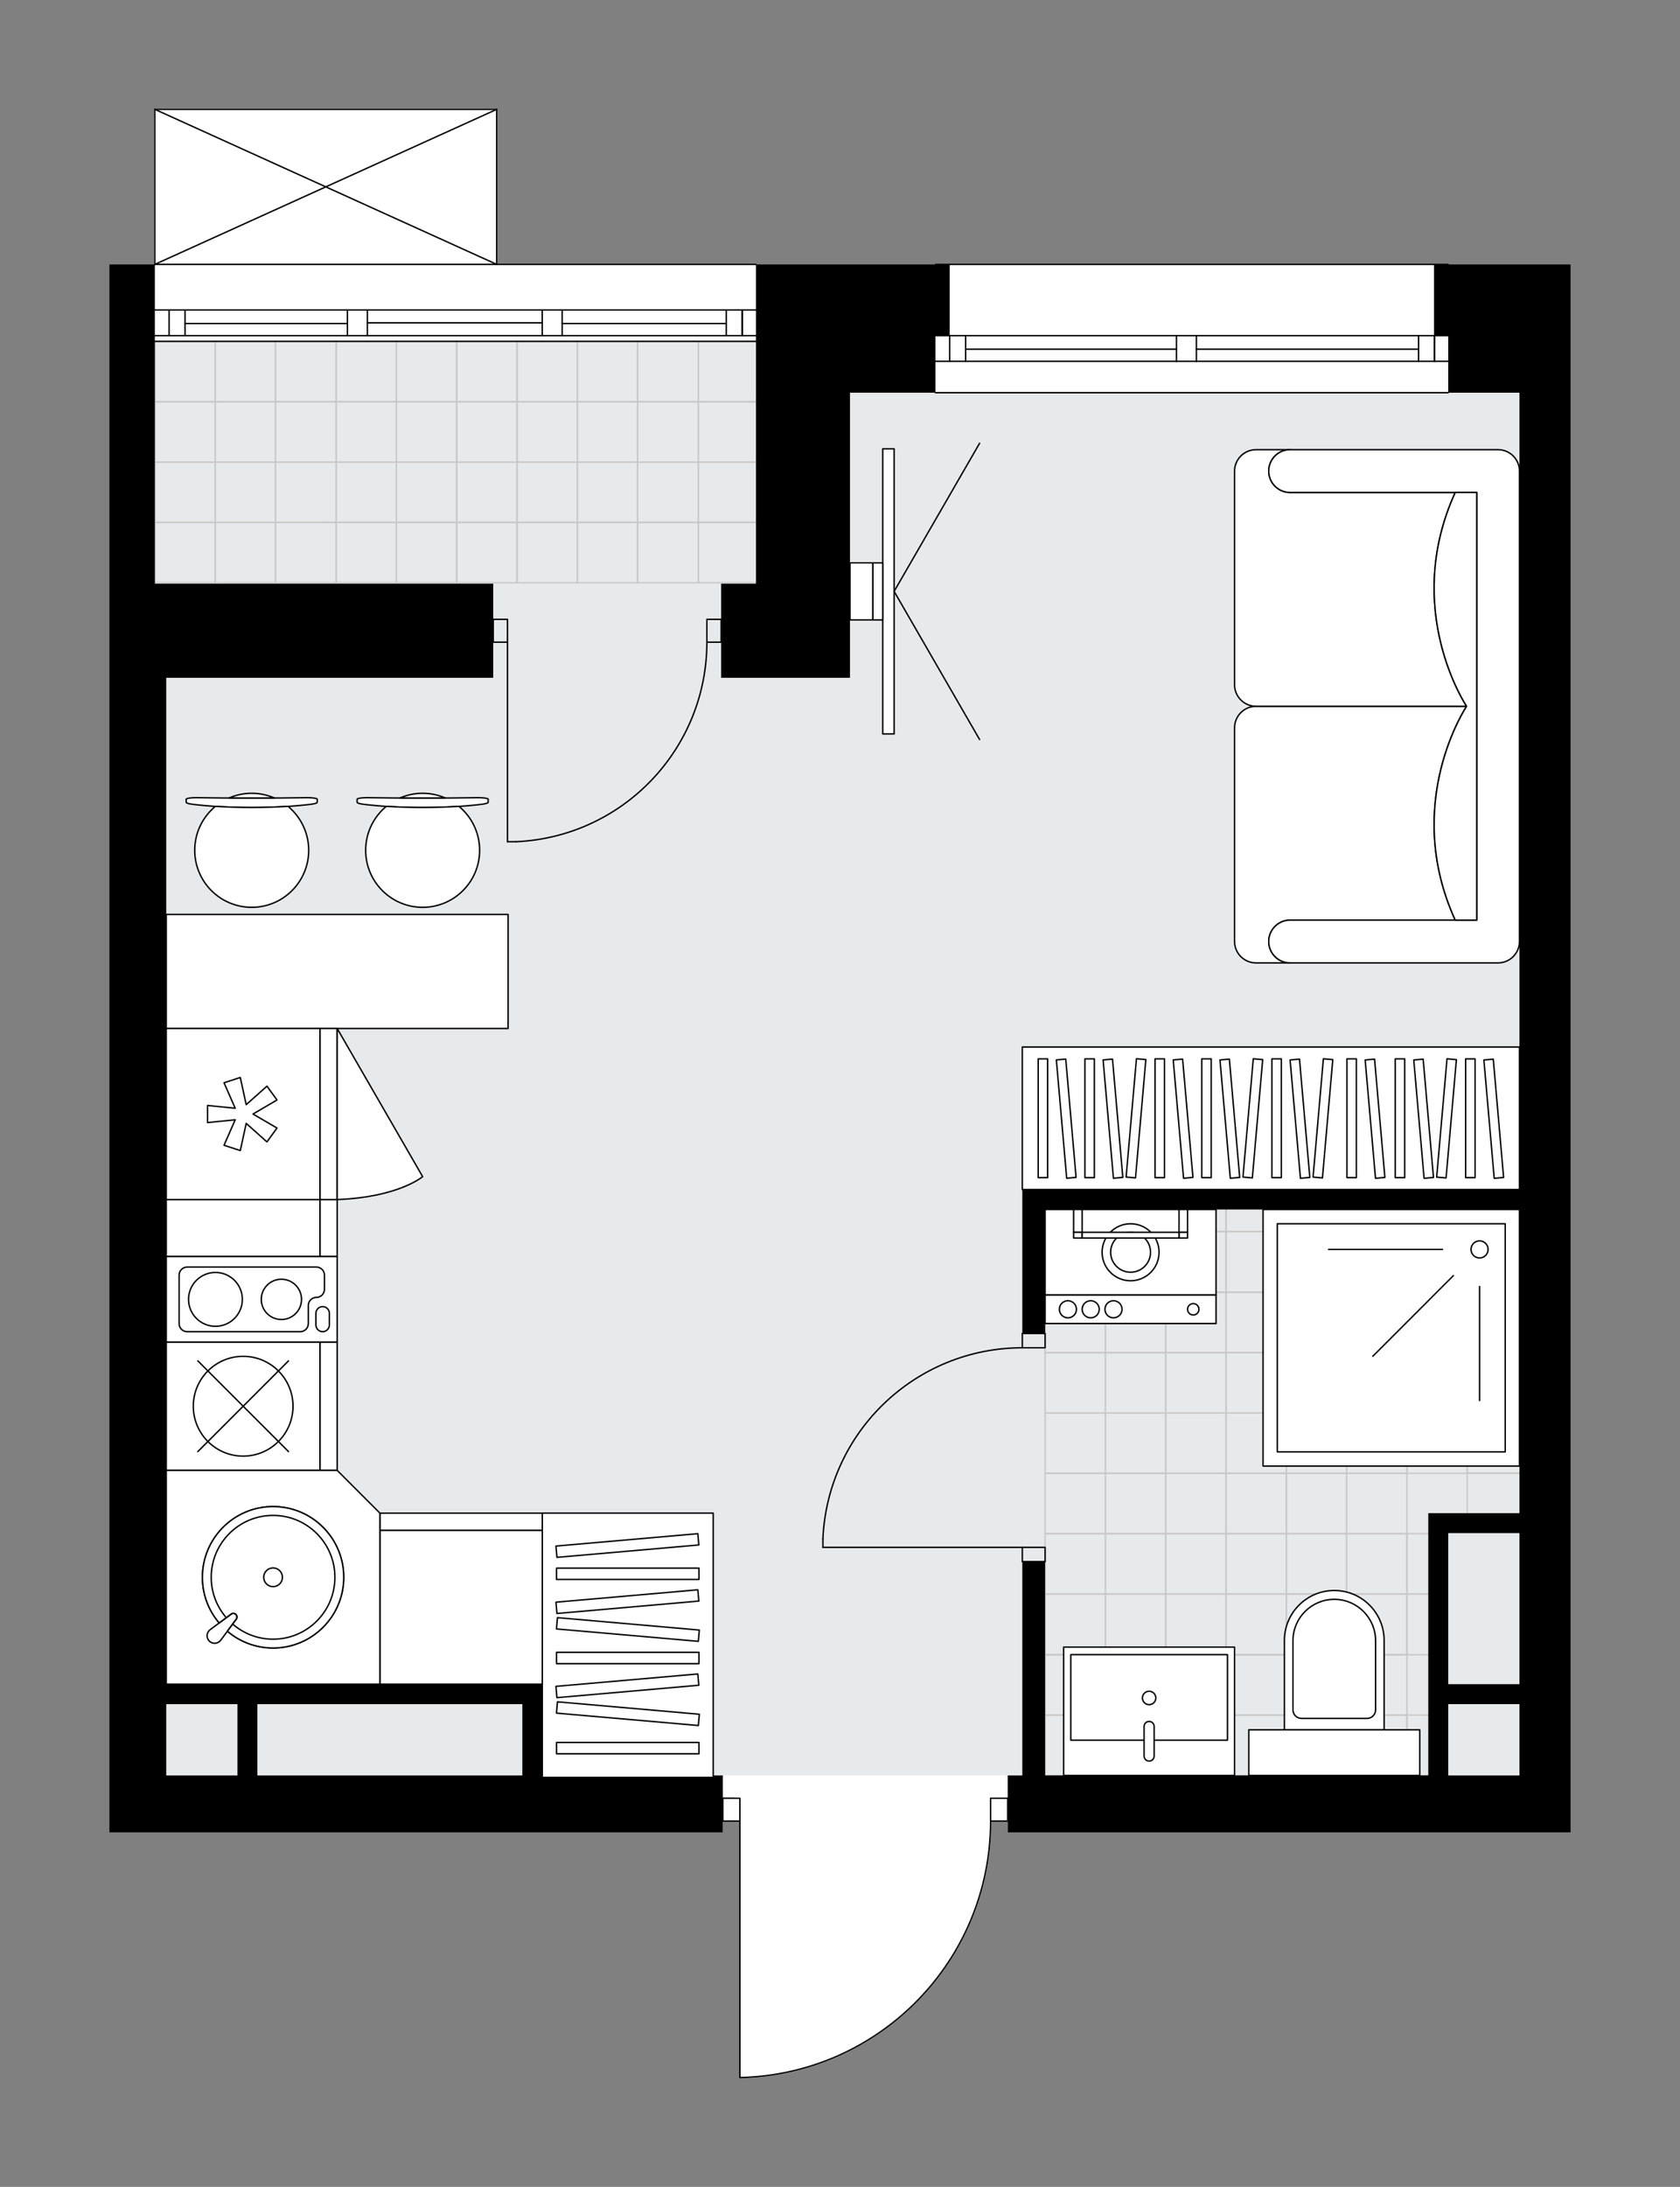 <svg xmlns="http://www.w3.org/2000/svg" height="2000px" id="Layer_1" style="enable-background:new 0 0 1537.57 2000;" version="1.1" viewBox="0 0 1537.57 2000" width="1537.57px" x="0px" y="0px" xml:space="preserve">
<rect x="0" y="0" width="1537.57" height="2000" fill="#808080" stroke="none"/>
<style type="text/css">
	.st0{fill:#FFFFFF;}
	.st1{fill:#E7EAEC;}
	.st2{fill:none;stroke:#C8C8C8;stroke-width:1.3;stroke-linecap:round;stroke-linejoin:round;stroke-miterlimit:10;}
	.st3{fill:none;stroke:#000000;stroke-width:1.3;stroke-linecap:round;stroke-linejoin:round;stroke-miterlimit:10;}
	.st4{fill:#FFFFFF;stroke:#000000;stroke-width:1.3;stroke-linecap:round;stroke-linejoin:round;stroke-miterlimit:10;}
	.st5{fill:none;stroke:#000000;stroke-width:1.3;stroke-linecap:round;stroke-linejoin:round;}
	.st6{fill:none;stroke:#000000;stroke-width:1.3;stroke-linecap:round;stroke-linejoin:round;stroke-dasharray:9.921,9.921;}
	.st7{fill:none;stroke:#000000;stroke-width:1.3;stroke-linecap:round;stroke-linejoin:round;stroke-dasharray:9.985,9.985;}
	.st8{fill:none;stroke:#000000;stroke-width:1.3;stroke-linecap:round;stroke-linejoin:round;stroke-dasharray:10.178,10.178;}
	.st9{font-family: 'Arial-BoldMT','Arial'; font-weight:bold;}
	.st10{font-size:136.658px;}
	.st11{font-size:115.634px;}
	.st12{font-family: 'ArialMT','Arial';}
	.st13{font-size:40px;}
</style>
<path class="st0" d="M1437.57,241.79v117.33v620.55v696.16  h-46.93H922.26v-9.78c0,0,0,0,0,0h-15c-0.17,61.63-23.97,119.8-67.07,163.88c-43.26,44.23-101.15,69.35-163,70.72c0,0-0.01,0-0.01,0  c0,0,0,0,0,0s0,0,0,0c0,0,0,0,0,0c-0.09,0-0.17-0.02-0.25-0.05c-0.03-0.01-0.05-0.03-0.07-0.05c-0.05-0.03-0.09-0.05-0.13-0.09  c-0.02-0.02-0.04-0.05-0.06-0.08c-0.03-0.04-0.06-0.08-0.08-0.12c-0.01-0.03-0.01-0.07-0.02-0.1c-0.01-0.05-0.03-0.09-0.03-0.14  c0,0,0-0.01,0-0.01c0,0,0,0,0-0.01v-233.95h-14.99v9.78H152.15H100V619.85v-86.04V241.79h41.07c0,0,0,0,0,0V100c0,0,0-0.01,0-0.01  c0-0.04,0.02-0.08,0.02-0.12c0.01-0.04,0.01-0.09,0.03-0.13c0,0,0,0,0-0.01c0.01-0.03,0.04-0.05,0.05-0.07  c0.03-0.05,0.05-0.09,0.09-0.13c0.03-0.03,0.07-0.05,0.11-0.07c0.03-0.02,0.06-0.05,0.1-0.06c0.05-0.02,0.1-0.02,0.16-0.03  c0.03,0,0.05-0.02,0.08-0.02h312.87c0,0,0,0,0,0h0.02c0.03,0,0.05,0.01,0.08,0.02c0.05,0.01,0.11,0.01,0.16,0.03  c0.04,0.01,0.07,0.04,0.1,0.06c0.04,0.02,0.08,0.04,0.11,0.07c0.04,0.04,0.06,0.08,0.09,0.13c0.02,0.03,0.04,0.04,0.05,0.07  c0,0,0,0,0,0.01c0.02,0.04,0.02,0.09,0.03,0.13c0.01,0.04,0.02,0.08,0.02,0.12c0,0,0,0.01,0,0.01v141.14h236.62  c0.36,0,0.65,0.29,0.65,0.65c0,0,0,0,0,0h162.96c0,0,0,0,0,0c0-0.36,0.29-0.65,0.65-0.65h469.32c0.36,0,0.65,0.29,0.65,0.65  c0,0,0,0,0,0H1437.57z" id="background" />
<g id="floor">
	<polygon class="st1" points="691.87,359.12 691.87,312.19 141.72,312.19 141.72,533.81 152.15,533.81 152.15,1623.68    1390.64,1623.68 1390.64,359.12  " />
	<g>
		
			<rect class="st2" height="55.19" transform="matrix(-2.175405e-05 -1 1 -2.175405e-05 -59.705 2469.503)" width="55.19" x="1177.28" y="1237.01" />
		
			<rect class="st2" height="55.19" transform="matrix(-2.175405e-05 -1 1 -2.175405e-05 -4.518 2414.312)" width="55.19" x="1177.28" y="1181.82" />
		
			<rect class="st2" height="55.19" transform="matrix(-2.175404e-05 -1 1 -2.175404e-05 -4.514 2524.69)" width="55.19" x="1232.47" y="1237.01" />
		
			<rect class="st2" height="55.19" transform="matrix(-2.175405e-05 -1 1 -2.175405e-05 50.673 2469.499)" width="55.19" x="1232.47" y="1181.82" />
		
			<rect class="st2" height="55.19" transform="matrix(-2.175405e-05 -1 1 -2.175405e-05 50.677 2579.878)" width="55.19" x="1287.66" y="1237.01" />
		
			<rect class="st2" height="55.19" transform="matrix(-2.175405e-05 -1 1 -2.175405e-05 105.865 2524.687)" width="55.19" x="1287.65" y="1181.82" />
		
			<rect class="st2" height="55.19" transform="matrix(-2.175405e-05 -1 1 -2.175405e-05 105.868 2635.066)" width="55.19" x="1342.84" y="1237.01" />
		
			<rect class="st2" height="55.19" transform="matrix(-2.175405e-05 -1 1 -2.175405e-05 161.056 2579.874)" width="55.19" x="1342.84" y="1181.82" />
		
			<rect class="st2" height="55.19" transform="matrix(-2.239150e-05 -1 1 -2.239150e-05 93.739 2316.05)" width="30.26" x="1189.74" y="1083.56" />
		
			<rect class="st2" height="55.19" transform="matrix(-2.239150e-05 -1 1 -2.239150e-05 148.93 2371.238)" width="30.26" x="1244.93" y="1083.56" />
		
			<rect class="st2" height="55.19" transform="matrix(-2.239150e-05 -1 1 -2.239150e-05 204.121 2426.425)" width="30.26" x="1300.12" y="1083.56" />
		
			<rect class="st2" height="55.19" transform="matrix(-2.239150e-05 -1 1 -2.239150e-05 259.313 2481.613)" width="30.26" x="1355.31" y="1083.56" />
		
			<rect class="st2" height="55.19" transform="matrix(2.175405e-05 1 -1 2.175405e-05 2358.896 -50.842)" width="55.53" x="1177.1" y="1126.46" />
		
			<rect class="st2" height="55.19" transform="matrix(2.175405e-05 1 -1 2.175405e-05 2414.082 -106.032)" width="55.53" x="1232.29" y="1126.46" />
		
			<rect class="st2" height="55.19" transform="matrix(2.175405e-05 1 -1 2.175405e-05 2469.269 -161.222)" width="55.53" x="1287.48" y="1126.46" />
		
			<rect class="st2" height="55.19" transform="matrix(2.175404e-05 1 -1 2.175404e-05 2524.455 -216.412)" width="55.53" x="1342.67" y="1126.45" />
		
			<rect class="st2" height="55.19" transform="matrix(-2.175404e-05 -1 1 -2.175404e-05 -280.469 2248.751)" width="55.19" x="956.52" y="1237.01" />
		
			<rect class="st2" height="55.19" transform="matrix(-2.175405e-05 -1 1 -2.175405e-05 -225.281 2193.56)" width="55.19" x="956.52" y="1181.82" />
		
			<rect class="st2" height="55.19" transform="matrix(-2.175404e-05 -1 1 -2.175404e-05 -225.278 2303.939)" width="55.19" x="1011.71" y="1237.01" />
		
			<rect class="st2" height="55.19" transform="matrix(-2.175405e-05 -1 1 -2.175405e-05 -170.09 2248.747)" width="55.19" x="1011.71" y="1181.82" />
		
			<rect class="st2" height="55.19" transform="matrix(-2.175404e-05 -1 1 -2.175404e-05 -170.087 2359.126)" width="55.19" x="1066.9" y="1237.01" />
		
			<rect class="st2" height="55.19" transform="matrix(-2.175405e-05 -1 1 -2.175405e-05 -114.899 2303.935)" width="55.19" x="1066.9" y="1181.82" />
		
			<rect class="st2" height="55.19" transform="matrix(-2.239149e-05 -1 1 -2.239149e-05 -127.025 2095.299)" width="30.26" x="968.98" y="1083.57" />
		
			<rect class="st2" height="55.19" transform="matrix(-2.239149e-05 -1 1 -2.239149e-05 -71.834 2150.486)" width="30.26" x="1024.17" y="1083.56" />
		
			<rect class="st2" height="55.19" transform="matrix(-2.239149e-05 -1 1 -2.239149e-05 -16.643 2205.674)" width="30.26" x="1079.36" y="1083.56" />
		
			<rect class="st2" height="55.19" transform="matrix(2.175405e-05 1 -1 2.175405e-05 2138.149 169.917)" width="55.53" x="956.35" y="1126.46" />
		
			<rect class="st2" height="55.19" transform="matrix(2.175405e-05 1 -1 2.175405e-05 2193.335 114.727)" width="55.53" x="1011.54" y="1126.46" />
		
			<rect class="st2" height="55.19" transform="matrix(2.175405e-05 1 -1 2.175405e-05 2248.522 59.537)" width="55.53" x="1066.72" y="1126.46" />
		
			<rect class="st2" height="55.19" transform="matrix(-2.175404e-05 -1 1 -2.175404e-05 -114.895 2414.314)" width="55.19" x="1122.09" y="1237.01" />
		
			<rect class="st2" height="55.19" transform="matrix(-2.175405e-05 -1 1 -2.175405e-05 -59.708 2359.123)" width="55.19" x="1122.09" y="1181.82" />
		
			<rect class="st2" height="55.19" transform="matrix(-2.239149e-05 -1 1 -2.239149e-05 38.548 2260.862)" width="30.26" x="1134.55" y="1083.56" />
		
			<rect class="st2" height="55.19" transform="matrix(2.175405e-05 1 -1 2.175405e-05 2303.709 4.347)" width="55.53" x="1121.91" y="1126.46" />
		
			<rect class="st2" height="55.19" transform="matrix(-2.175405e-05 -1 1 -2.175405e-05 -391.177 2800.994)" width="55.19" x="1177.28" y="1568.49" />
		
			<rect class="st2" height="55.19" transform="matrix(-2.175405e-05 -1 1 -2.175405e-05 -335.989 2745.803)" width="55.19" x="1177.28" y="1513.3" />
		
			<rect class="st2" height="55.19" transform="matrix(-2.175405e-05 -1 1 -2.175405e-05 -335.986 2856.182)" width="55.19" x="1232.47" y="1568.49" />
		
			<rect class="st2" height="55.19" transform="matrix(-2.175405e-05 -1 1 -2.175405e-05 -280.798 2800.991)" width="55.19" x="1232.47" y="1513.3" />
		
			<rect class="st2" height="28.66" transform="matrix(-2.175404e-05 -1 1 -2.175404e-05 -294.057 2898.108)" width="55.19" x="1274.4" y="1581.75" />
		
			<rect class="st2" height="55.19" transform="matrix(-2.175405e-05 -1 1 -2.175405e-05 -225.268 2635.075)" width="55.19" x="1177.28" y="1402.57" />
		
			<rect class="st2" height="55.19" transform="matrix(-2.175404e-05 -1 1 -2.175404e-05 -170.08 2579.884)" width="55.19" x="1177.28" y="1347.39" />
		
			<rect class="st2" height="55.19" transform="matrix(-2.175405e-05 -1 1 -2.175405e-05 -114.893 2524.693)" width="55.19" x="1177.28" y="1292.2" />
		
			<rect class="st2" height="55.19" transform="matrix(-2.175405e-05 -1 1 -2.175405e-05 -170.077 2690.262)" width="55.19" x="1232.47" y="1402.57" />
		
			<rect class="st2" height="55.19" transform="matrix(-2.175405e-05 -1 1 -2.175405e-05 -114.889 2635.071)" width="55.19" x="1232.47" y="1347.38" />
		
			<rect class="st2" height="55.19" transform="matrix(-2.175405e-05 -1 1 -2.175405e-05 -59.702 2579.88)" width="55.19" x="1232.47" y="1292.2" />
		
			<rect class="st2" height="27.59" transform="matrix(-2.136722e-05 -1 1 -2.136722e-05 -128.684 2731.653)" width="55.19" x="1273.86" y="1416.37" />
		
			<rect class="st2" height="55.19" transform="matrix(-2.175405e-05 -1 1 -2.175405e-05 -4.511 2635.068)" width="55.19" x="1287.66" y="1292.19" />
		
			<rect class="st2" height="55.19" transform="matrix(-2.747215e-05 -1 1 -2.747215e-05 1.325 2739.53)" width="43.7" x="1348.54" y="1341.51" />
		
			<rect class="st2" height="55.19" transform="matrix(-2.175405e-05 -1 1 -2.175405e-05 50.681 2690.255)" width="55.19" x="1342.84" y="1292.19" />
		
			<rect class="st2" height="55.19" transform="matrix(2.175405e-05 1 -1 2.175405e-05 2690.381 280.623)" width="55.53" x="1177.11" y="1457.94" />
		
			<rect class="st2" height="55.19" transform="matrix(2.175405e-05 1 -1 2.175405e-05 2745.567 225.433)" width="55.53" x="1232.3" y="1457.94" />
		
			<rect class="st2" height="27.59" transform="matrix(2.136722e-05 1 -1 2.136722e-05 2786.957 184.04)" width="55.53" x="1273.69" y="1471.73" />
		
			<rect class="st2" height="55.19" transform="matrix(-2.175405e-05 -1 1 -2.175405e-05 -611.94 2580.242)" width="55.19" x="956.53" y="1568.49" />
		
			<rect class="st2" height="55.19" transform="matrix(-2.175405e-05 -1 1 -2.175405e-05 -556.753 2525.051)" width="55.19" x="956.53" y="1513.3" />
		
			<rect class="st2" height="55.19" transform="matrix(-2.175404e-05 -1 1 -2.175404e-05 -556.749 2635.43)" width="55.19" x="1011.72" y="1568.49" />
		
			<rect class="st2" height="55.19" transform="matrix(-2.175405e-05 -1 1 -2.175405e-05 -501.562 2580.239)" width="55.19" x="1011.72" y="1513.3" />
		
			<rect class="st2" height="55.19" transform="matrix(-2.175405e-05 -1 1 -2.175405e-05 -501.558 2690.618)" width="55.19" x="1066.91" y="1568.49" />
		
			<rect class="st2" height="55.19" transform="matrix(-2.175405e-05 -1 1 -2.175405e-05 -446.37 2635.427)" width="55.19" x="1066.91" y="1513.3" />
		
			<rect class="st2" height="55.19" transform="matrix(-2.175404e-05 -1 1 -2.175404e-05 -446.031 2414.323)" width="55.19" x="956.53" y="1402.58" />
		
			<rect class="st2" height="55.19" transform="matrix(-2.175405e-05 -1 1 -2.175405e-05 -390.844 2359.132)" width="55.19" x="956.52" y="1347.39" />
		
			<rect class="st2" height="55.19" transform="matrix(-2.175404e-05 -1 1 -2.175404e-05 -335.656 2303.94)" width="55.19" x="956.52" y="1292.2" />
		
			<rect class="st2" height="55.19" transform="matrix(-2.175405e-05 -1 1 -2.175405e-05 -390.84 2469.51)" width="55.19" x="1011.71" y="1402.58" />
		
			<rect class="st2" height="55.19" transform="matrix(-2.175405e-05 -1 1 -2.175405e-05 -335.653 2414.319)" width="55.19" x="1011.71" y="1347.39" />
		
			<rect class="st2" height="55.19" transform="matrix(-2.175405e-05 -1 1 -2.175405e-05 -280.465 2359.128)" width="55.19" x="1011.71" y="1292.2" />
		
			<rect class="st2" height="55.19" transform="matrix(-2.175405e-05 -1 1 -2.175405e-05 -335.649 2524.698)" width="55.19" x="1066.9" y="1402.58" />
		
			<rect class="st2" height="55.19" transform="matrix(-2.175405e-05 -1 1 -2.175405e-05 -280.462 2469.507)" width="55.19" x="1066.9" y="1347.39" />
		
			<rect class="st2" height="55.19" transform="matrix(-2.175405e-05 -1 1 -2.175405e-05 -225.274 2414.316)" width="55.19" x="1066.9" y="1292.2" />
		
			<rect class="st2" height="55.19" transform="matrix(2.175405e-05 1 -1 2.175405e-05 2469.633 501.381)" width="55.53" x="956.35" y="1457.94" />
		
			<rect class="st2" height="55.19" transform="matrix(2.175405e-05 1 -1 2.175405e-05 2524.82 446.191)" width="55.53" x="1011.54" y="1457.94" />
		
			<rect class="st2" height="55.19" transform="matrix(2.175405e-05 1 -1 2.175405e-05 2580.006 391.001)" width="55.53" x="1066.73" y="1457.94" />
		
			<rect class="st2" height="55.19" transform="matrix(-2.175404e-05 -1 1 -2.175404e-05 -446.367 2745.806)" width="55.19" x="1122.1" y="1568.49" />
		
			<rect class="st2" height="55.19" transform="matrix(-2.175405e-05 -1 1 -2.175405e-05 -391.179 2690.615)" width="55.19" x="1122.09" y="1513.3" />
		
			<rect class="st2" height="55.19" transform="matrix(-2.175405e-05 -1 1 -2.175405e-05 -280.458 2579.886)" width="55.19" x="1122.09" y="1402.57" />
		
			<rect class="st2" height="55.19" transform="matrix(-2.175405e-05 -1 1 -2.175405e-05 -225.27 2524.695)" width="55.19" x="1122.09" y="1347.39" />
		
			<rect class="st2" height="55.19" transform="matrix(-2.175405e-05 -1 1 -2.175405e-05 -170.083 2469.504)" width="55.19" x="1122.09" y="1292.2" />
		
			<rect class="st2" height="55.19" transform="matrix(2.175405e-05 1 -1 2.175405e-05 2635.193 335.811)" width="55.53" x="1121.92" y="1457.94" />
	</g>
	<g>
		<rect class="st2" height="55.19" width="55.19" x="473.2" y="312.19" />
		<rect class="st2" height="55.19" width="55.19" x="528.39" y="312.19" />
		<rect class="st2" height="55.19" width="55.19" x="473.2" y="367.38" />
		<rect class="st2" height="55.19" width="55.19" x="528.39" y="367.38" />
		<rect class="st2" height="55.19" width="55.19" x="473.2" y="422.57" />
		<rect class="st2" height="55.19" width="55.19" x="528.39" y="422.57" />
		<rect class="st2" height="55.19" width="55.19" x="639.11" y="312.19" />
		<rect class="st2" height="55.19" width="55.19" x="639.11" y="367.38" />
		<rect class="st2" height="55.19" width="55.19" x="639.11" y="422.57" />
		
			<rect class="st2" height="55.19" transform="matrix(-1 2.252771e-05 -2.252771e-05 -1 1222.69 679.558)" width="55.53" x="583.57" y="312.19" />
		
			<rect class="st2" height="55.19" transform="matrix(-1 2.252771e-05 -2.252771e-05 -1 1222.694 789.936)" width="55.53" x="583.58" y="367.38" />
		
			<rect class="st2" height="55.19" transform="matrix(-1 2.252771e-05 -2.252771e-05 -1 1222.697 900.313)" width="55.53" x="583.58" y="422.57" />
		<rect class="st2" height="55.19" width="55.19" x="473.2" y="477.76" />
		<rect class="st2" height="55.19" width="55.19" x="528.39" y="477.76" />
		<rect class="st2" height="55.19" width="55.19" x="639.11" y="477.76" />
		
			<rect class="st2" height="55.19" transform="matrix(-1 2.252771e-05 -2.252771e-05 -1 1222.701 1010.691)" width="55.53" x="583.58" y="477.76" />
		<rect class="st2" height="55.19" width="55.19" x="141.72" y="312.2" />
		<rect class="st2" height="55.19" width="55.19" x="196.91" y="312.2" />
		<rect class="st2" height="55.19" width="55.19" x="141.72" y="367.39" />
		<rect class="st2" height="55.19" width="55.19" x="196.91" y="367.39" />
		<rect class="st2" height="55.19" width="55.19" x="141.72" y="422.58" />
		<rect class="st2" height="55.19" width="55.19" x="196.91" y="422.58" />
		<rect class="st2" height="55.19" width="55.19" x="307.63" y="312.2" />
		<rect class="st2" height="55.19" width="55.19" x="362.82" y="312.2" />
		<rect class="st2" height="55.19" width="55.19" x="418.01" y="312.19" />
		<rect class="st2" height="55.19" width="55.19" x="307.63" y="367.39" />
		<rect class="st2" height="55.19" width="55.19" x="362.82" y="367.38" />
		<rect class="st2" height="55.19" width="55.19" x="418.01" y="367.38" />
		<rect class="st2" height="55.19" width="55.19" x="307.63" y="422.57" />
		<rect class="st2" height="55.19" width="55.19" x="362.82" y="422.57" />
		<rect class="st2" height="55.19" width="55.19" x="418.01" y="422.57" />
		
			<rect class="st2" height="55.19" transform="matrix(-1 2.252771e-05 -2.252771e-05 -1 559.734 679.579)" width="55.53" x="252.1" y="312.2" />
		
			<rect class="st2" height="55.19" transform="matrix(-1 2.252771e-05 -2.252771e-05 -1 559.738 789.957)" width="55.53" x="252.1" y="367.39" />
		
			<rect class="st2" height="55.19" transform="matrix(-1 2.252771e-05 -2.252771e-05 -1 559.742 900.334)" width="55.53" x="252.1" y="422.58" />
		<rect class="st2" height="55.19" width="55.19" x="141.72" y="477.77" />
		<rect class="st2" height="55.19" width="55.19" x="196.91" y="477.77" />
		<rect class="st2" height="55.19" width="55.19" x="307.63" y="477.76" />
		<rect class="st2" height="55.19" width="55.19" x="362.82" y="477.76" />
		<rect class="st2" height="55.19" width="55.19" x="418.01" y="477.76" />
		
			<rect class="st2" height="55.19" transform="matrix(-1 2.252771e-05 -2.252771e-05 -1 559.745 1010.712)" width="55.53" x="252.1" y="477.76" />
	</g>
	<g id="LWPOLYLINE_00000047028712146690161340000015713765547099291830_">
		<rect class="st3" height="13.04" width="20.86" x="935.65" y="1415.09" />
	</g>
	<g id="LWPOLYLINE_00000000202763280416158330000012310984067997788808_">
		<rect class="st3" height="13.04" width="20.86" x="935.65" y="1219.54" />
	</g>
	<g id="LINE_00000109023222271499226500000014898211500065649803_">
		<line class="st3" x1="935.65" x2="956.51" y1="1428.13" y2="1428.13" />
	</g>
	<g id="LINE_00000072975118326524540530000009226461385578885782_">
		<line class="st3" x1="935.65" x2="956.51" y1="1219.54" y2="1219.54" />
	</g>
	<g id="LINE_00000033362000012020104600000015149385462303255487_">
		<line class="st3" x1="935.65" x2="753.14" y1="1415.09" y2="1415.09" />
	</g>
	<g id="ARC_00000035506730896142254000000000104307525631477632_">
		<path class="st3" d="M753.14,1407.27c4.34-97.66,84.75-174.63,182.51-174.69" />
	</g>
	<g id="LINE_00000018917687860761743160000008804888721621523101_">
		<line class="st3" x1="753.14" x2="753.14" y1="1415.09" y2="1407.27" />
	</g>
	<g id="ARC_00000088120304550972949780000008317782523171711401_">
		<path class="st3" d="M677.17,1900c127.54-2.83,229.45-107.04,229.45-234.6" />
	</g>
	<g id="LINE_00000055695997816574913150000010582702589211160492_">
		<line class="st3" x1="671.96" x2="661.53" y1="1644.54" y2="1644.54" />
	</g>
	<g id="LINE_00000117678982189692728090000010618643161335282066_">
		<line class="st3" x1="677.17" x2="677.17" y1="1665.4" y2="1900" />
	</g>
	<g id="LWPOLYLINE_00000088844982037825726510000006753570010819422134_">
		<rect class="st3" height="20.86" width="15.64" x="906.62" y="1644.54" />
	</g>
	<g id="LWPOLYLINE_00000061461910100840218040000013221314964997282181_">
		<rect class="st3" height="20.86" width="15.64" x="661.53" y="1644.54" />
	</g>
	<g id="LWPOLYLINE_00000075131614983745439660000017778906594560927634_">
		<rect class="st3" height="20.86" width="13.04" x="451.41" y="566.4" />
	</g>
	<g id="LWPOLYLINE_00000039828421519555704410000007349945056455847077_">
		<rect class="st3" height="20.86" width="13.04" x="646.96" y="566.4" />
	</g>
	<g id="LINE_00000034779849404153567410000004267139474978982809_">
		<line class="st3" x1="451.41" x2="451.41" y1="587.26" y2="566.4" />
	</g>
	<g id="LINE_00000061463981487145089230000011638529606731761069_">
		<line class="st3" x1="660" x2="660" y1="587.26" y2="566.4" />
	</g>
	<g id="LINE_00000137114496268121659020000001293350615188849568_">
		<line class="st3" x1="464.45" x2="464.45" y1="587.26" y2="769.77" />
	</g>
	<g id="ARC_00000132072166487963597750000008921955990562374061_">
		<path class="st3" d="M646.96,587.26c-0.06,97.76-77.03,178.17-174.69,182.51" />
	</g>
	<g id="LINE_00000084525313844803058430000014613951539265210270_">
		<line class="st3" x1="464.45" x2="472.27" y1="769.77" y2="769.77" />
	</g>
	<g id="LINE_00000125560518690544957980000000931922145007470779_">
		<line class="st3" x1="1325.45" x2="856.13" y1="359.12" y2="359.12" />
	</g>
	<g id="LINE_00000090976214926481061830000007702729450268010667_">
		<line class="st3" x1="856.13" x2="1076.72" y1="306.97" y2="306.97" />
	</g>
	<g id="LINE_00000098902758953641226640000009123780010028909715_">
		<line class="st3" x1="1094.97" x2="1325.45" y1="306.97" y2="306.97" />
	</g>
	<g id="LINE_00000050652756569903794730000004849574656434751164_">
		<line class="st3" x1="1312.88" x2="1312.88" y1="330.44" y2="306.97" />
	</g>
	<g id="LINE_00000084491869645803408350000017191420769753321397_">
		<line class="st3" x1="869.17" x2="869.17" y1="330.44" y2="306.97" />
	</g>
	<g id="LINE_00000113345674999593926840000017928773060996004242_">
		<line class="st3" x1="856.13" x2="1076.72" y1="330.44" y2="330.44" />
	</g>
	<g id="LINE_00000169527216378336531060000004306649858620080830_">
		<line class="st3" x1="1094.97" x2="1325.45" y1="330.44" y2="330.44" />
	</g>
	<g id="LINE_00000145042079443081039910000000744272090682520743_">
		<line class="st3" x1="1094.97" x2="1298.28" y1="319.36" y2="319.36" />
	</g>
	<g id="LINE_00000059276464254241936980000002694809539444591773_">
		<line class="st3" x1="883.77" x2="1076.72" y1="319.36" y2="319.36" />
	</g>
	<g id="LINE_00000072252443365399437750000009939779227929787043_">
		<line class="st3" x1="883.77" x2="883.77" y1="306.97" y2="330.44" />
	</g>
	<g id="LINE_00000154405514491041620290000018109162782954834100_">
		<line class="st3" x1="1312.88" x2="1312.88" y1="330.44" y2="306.97" />
	</g>
	<g id="LINE_00000081632259715347867300000011571808177036071582_">
		<line class="st3" x1="1298.28" x2="1298.28" y1="306.97" y2="330.44" />
	</g>
	<g id="LINE_00000011749927747000003120000013340961270612195487_">
		<line class="st3" x1="1076.72" x2="1076.72" y1="330.44" y2="306.97" />
	</g>
	<g id="LINE_00000052089583699193798620000013502201813097963418_">
		<line class="st3" x1="1076.72" x2="1094.97" y1="306.97" y2="306.97" />
	</g>
	<g id="LINE_00000155139176909153690180000015993987785560432061_">
		<line class="st3" x1="1094.97" x2="1094.97" y1="306.97" y2="330.44" />
	</g>
	<g id="LINE_00000004521369772419487920000002054055616877534905_">
		<line class="st3" x1="1094.97" x2="1076.72" y1="330.44" y2="330.44" />
	</g>
	<g id="LINE_00000116925194718980128270000008070629450789067417_">
		<line class="st3" x1="856.13" x2="1325.45" y1="241.79" y2="241.79" />
	</g>
	<g id="LINE_00000034077982496382432880000008873664738343508924_">
		<line class="st3" x1="691.87" x2="141.72" y1="312.19" y2="312.19" />
	</g>
	<g id="LINE_00000106828185607550801080000011155260645579040174_">
		<line class="st3" x1="679.3" x2="679.3" y1="306.97" y2="283.5" />
	</g>
	<g id="LINE_00000090276085411753931720000011314486611238107776_">
		<line class="st3" x1="154.75" x2="154.75" y1="306.97" y2="283.5" />
	</g>
	<g id="LINE_00000106826247294762623760000010800460736875798705_">
		<line class="st3" x1="514.51" x2="664.69" y1="295.89" y2="295.89" />
	</g>
	<g id="LINE_00000148632515632125959380000005937866511816156557_">
		<line class="st3" x1="169.36" x2="317.97" y1="295.89" y2="295.89" />
	</g>
	<g id="LINE_00000111894988630178525860000010693853741706755242_">
		<line class="st3" x1="169.36" x2="169.36" y1="283.5" y2="306.97" />
	</g>
	<g id="LINE_00000182486024717060714460000018134974350768764544_">
		<line class="st3" x1="679.3" x2="679.3" y1="306.97" y2="283.5" />
	</g>
	<g id="LINE_00000175302774642141943850000001984285882435270035_">
		<line class="st3" x1="664.69" x2="664.69" y1="283.5" y2="306.97" />
	</g>
	<g id="LINE_00000114771920261005267670000002047932789210695555_">
		<line class="st3" x1="496.25" x2="496.25" y1="306.97" y2="283.5" />
	</g>
	<g id="LINE_00000075858413488158106850000008096683587021900698_">
		<line class="st3" x1="496.25" x2="514.51" y1="283.5" y2="283.5" />
	</g>
	<g id="LINE_00000134218262178947153120000007712086531560471484_">
		<line class="st3" x1="514.51" x2="514.51" y1="283.5" y2="306.97" />
	</g>
	<g id="LINE_00000102522543853331566910000000185542846831260309_">
		<line class="st3" x1="514.51" x2="496.25" y1="306.97" y2="306.97" />
	</g>
	<g id="LINE_00000043455554129077187470000011180660292164053923_">
		<line class="st3" x1="141.72" x2="691.87" y1="241.79" y2="241.79" />
	</g>
	<g id="LINE_00000068646312900114698830000003667670801910416820_">
		<line class="st3" x1="317.97" x2="317.97" y1="306.97" y2="283.5" />
	</g>
	<g id="LINE_00000165227272528198370030000005465541822187124110_">
		<line class="st3" x1="317.97" x2="336.22" y1="283.5" y2="283.5" />
	</g>
	<g id="LINE_00000140720376752059479530000017136822450082316984_">
		<line class="st3" x1="336.22" x2="336.22" y1="283.5" y2="306.97" />
	</g>
	<g id="LINE_00000075872609000139147900000016727508162141380736_">
		<line class="st3" x1="336.22" x2="317.97" y1="306.97" y2="306.97" />
	</g>
	<g id="LINE_00000173129128540770270810000002439832231636197021_">
		<line class="st3" x1="336.22" x2="496.25" y1="295.24" y2="295.24" />
	</g>
	<g id="LWPOLYLINE_00000078723905832199397950000006160349013389418143_">
		<line class="st3" x1="317.97" x2="141.72" y1="306.97" y2="306.97" />
	</g>
	<g id="LWPOLYLINE_00000013156289019167874150000015019398980082490046_">
		<line class="st3" x1="336.22" x2="496.25" y1="306.97" y2="306.97" />
	</g>
	<g id="LWPOLYLINE_00000070820917766703871850000015431803865619484347_">
		<line class="st3" x1="514.51" x2="691.87" y1="306.97" y2="306.97" />
	</g>
	<g id="LWPOLYLINE_00000150063930283780610680000010170384320522713729_">
		<line class="st3" x1="317.97" x2="141.72" y1="283.5" y2="283.5" />
	</g>
	<g id="LWPOLYLINE_00000065786741904028530110000016209882909295552399_">
		<line class="st3" x1="336.22" x2="496.25" y1="283.5" y2="283.5" />
	</g>
	<g id="LWPOLYLINE_00000082338605793202188070000001744320657598654117_">
		<line class="st3" x1="514.51" x2="691.87" y1="283.5" y2="283.5" />
	</g>
	<g id="LINE_00000151511684901161321220000012043215846837472943_">
		<line class="st3" x1="141.72" x2="454.6" y1="100" y2="100" />
	</g>
	<g id="LINE_00000085224381719044967970000001674258483695160996_">
		<line class="st3" x1="454.6" x2="454.6" y1="100" y2="241.79" />
	</g>
	<g id="LINE_00000036248030700049886380000003232149727788448685_">
		<line class="st3" x1="141.72" x2="141.72" y1="241.79" y2="100" />
	</g>
	<g id="LWPOLYLINE_00000137108926808340239160000017321902032280980098_">
		<line class="st3" x1="454.6" x2="141.72" y1="241.79" y2="100" />
	</g>
	<g id="LWPOLYLINE_00000025413379963536008750000013700104633406793106_">
		<line class="st3" x1="141.72" x2="454.6" y1="241.79" y2="100" />
	</g>
	<path d="M1312.41,241.79v65.18h13.04v52.15h65.18v620.55v108.2H935.65v18.25v113.42h20.86v-113.42h434.12v277.68h-83.43v18.25   v138.19v83.44H956.51v-195.55h-20.86v195.55h-13.39v52.15h468.37h46.93V979.67V359.12V241.79h-112.12H1312.41z M1390.63,1623.68   h-65.18v-65.18h65.18V1623.68z M1390.63,1540.24h-65.18v-138.19h65.18V1540.24z" />
	<polygon points="691.87,241.79 691.87,359.12 691.87,533.81 660,533.81 660,619.85 777.91,619.85 777.91,533.81 777.91,359.12    856.13,359.12 856.13,306.97 869.17,306.97 869.17,241.79 856.13,241.79  " />
	<path d="M496.32,1540.24h-18.25H235.58h-18.25h-65.18V619.85h299.26v-86.04H141.72V241.79H100v292.02v86.04v1055.97h52.15h509.38   v-52.15H496.32V1540.24z M152.15,1623.68v-65.18h65.18v65.18H152.15z M235.58,1623.68v-65.18h242.48v65.18H235.58z" />
</g>
<g id="mebel">
	<g>
		<rect class="st4" height="241.72" width="156.44" x="496.32" y="1383.77" />
		<g>
			<rect class="st4" height="10.36" width="130.37" x="509.35" y="1434.08" />
			<rect class="st4" height="10.36" width="130.37" x="509.35" y="1511.09" />
			
				<rect class="st4" height="10.36" transform="matrix(0.996 0.087 -0.087 0.996 132.101 -44.402)" width="130.37" x="509.35" y="1485.42" />
			
				<rect class="st4" height="10.36" transform="matrix(0.996 -0.087 0.087 0.996 -121.017 55.453)" width="130.37" x="509.35" y="1408.42" />
			
				<rect class="st4" height="10.36" transform="matrix(0.996 -0.087 0.087 0.996 -125.491 55.649)" width="130.37" x="509.35" y="1459.75" />
			
				<rect class="st4" height="10.36" transform="matrix(0.996 0.087 -0.087 0.996 138.812 -44.109)" width="130.37" x="509.35" y="1562.42" />
			
				<rect class="st4" height="10.36" transform="matrix(0.996 -0.087 0.087 0.996 -132.202 55.942)" width="130.37" x="509.35" y="1536.75" />
			<rect class="st4" height="10.36" width="130.37" x="509.35" y="1593.52" />
		</g>
	</g>
	<g>
		
			<rect class="st4" height="454.98" transform="matrix(1.884398e-10 -1 1 1.884398e-10 140.457 2185.831)" width="130.37" x="1097.96" y="795.2" />
		<g>
			
				<rect class="st4" height="8.63" transform="matrix(1.784600e-10 -1 1 1.784600e-10 -68.208 1977.166)" width="108.64" x="900.16" y="1018.37" />
			
				<rect class="st4" height="8.63" transform="matrix(1.801839e-10 -1 1 1.801839e-10 -25.428 2019.945)" width="108.64" x="942.94" y="1018.37" />
			
				<rect class="st4" height="8.63" transform="matrix(1.795142e-10 -1 1 1.795142e-10 38.741 2084.114)" width="108.64" x="1007.11" y="1018.37" />
			
				<rect class="st4" height="8.63" transform="matrix(1.812302e-10 -1 1 1.812302e-10 81.52 2126.893)" width="108.64" x="1049.89" y="1018.37" />
			
				<rect class="st4" height="8.63" transform="matrix(1.791625e-10 -1 1 1.791625e-10 145.689 2191.062)" width="108.64" x="1114.06" y="1018.37" />
			
				<rect class="st4" height="8.63" transform="matrix(0.087 -0.996 0.996 0.087 -69.403 1969.634)" width="108.64" x="985.72" y="1018.37" />
			
				<rect class="st4" height="8.63" transform="matrix(0.087 -0.996 0.996 0.087 28.224 2076.175)" width="108.64" x="1092.67" y="1018.37" />
			
				<rect class="st4" height="8.63" transform="matrix(-0.087 -0.996 0.996 -0.087 42.126 2083.975)" width="108.64" x="921.55" y="1018.37" />
			
				<rect class="st4" height="8.63" transform="matrix(-0.087 -0.996 0.996 -0.087 88.634 2126.592)" width="108.64" x="964.33" y="1018.37" />
			
				<rect class="st4" height="8.63" transform="matrix(-0.087 -0.996 0.996 -0.087 158.395 2190.516)" width="108.64" x="1028.5" y="1018.37" />
			
				<rect class="st4" height="8.63" transform="matrix(-0.087 -0.996 0.996 -0.087 204.903 2233.133)" width="108.64" x="1071.28" y="1018.37" />
			
				<rect class="st4" height="8.63" transform="matrix(0.087 -0.996 0.996 0.087 86.8 2140.1)" width="108.64" x="1156.84" y="1018.37" />
			
				<rect class="st4" height="8.63" transform="matrix(-0.087 -0.996 0.996 -0.087 274.665 2297.057)" width="108.64" x="1135.45" y="1018.37" />
			
				<rect class="st4" height="8.63" transform="matrix(1.787779e-10 -1 1 1.787779e-10 214.382 2259.755)" width="108.64" x="1182.75" y="1018.37" />
			
				<rect class="st4" height="8.63" transform="matrix(1.788108e-10 -1 1 1.788108e-10 258.602 2303.976)" width="108.64" x="1226.97" y="1018.37" />
			
				<rect class="st4" height="8.63" transform="matrix(-0.087 -0.996 0.996 -0.087 349.345 2365.489)" width="108.64" x="1204.14" y="1018.37" />
			
				<rect class="st4" height="8.63" transform="matrix(1.784342e-10 -1 1 1.784342e-10 323.015 2368.388)" width="108.64" x="1291.38" y="1018.37" />
			
				<rect class="st4" height="8.63" transform="matrix(0.087 -0.996 0.996 0.087 190.095 2252.826)" width="108.64" x="1269.99" y="1018.37" />
			
				<rect class="st4" height="8.63" transform="matrix(-0.087 -0.996 0.996 -0.087 397.684 2409.784)" width="108.64" x="1248.6" y="1018.37" />
			
				<rect class="st4" height="8.63" transform="matrix(-0.087 -0.996 0.996 -0.087 467.446 2473.709)" width="108.64" x="1312.77" y="1018.37" />
		</g>
	</g>
	<g>
		<path class="st4" d="M1180.74,841.48L1180.74,841.48c-10.8,0-19.56,8.76-19.56,19.56v0c0,10.8,8.76,19.56,19.56,19.56l0,0h-31.22    c-10.84,0-19.63-8.79-19.63-19.63V665.58c0-10.81,8.84-19.65,19.65-19.65l192.73,0c0,0-59.32,88.18-10.4,195.55H1180.74z" />
		<path class="st4" d="M1180.74,450.38L1180.74,450.38c-10.8,0-19.56-8.76-19.56-19.56v0c0-10.8,8.76-19.56,19.56-19.56l0,0h-31.22    c-10.84,0-19.63,8.79-19.63,19.63v195.38c0,10.81,8.84,19.65,19.65,19.65l192.73,0c0,0-59.32-88.18-10.4-195.55H1180.74z" />
		<path class="st4" d="M1371.08,880.59h-190.34c-10.8,0-19.56-8.76-19.56-19.56v0c0-10.8,8.76-19.56,19.56-19.56h170.78v-391.1    h-170.78c-10.8,0-19.56-8.76-19.56-19.56v0c0-10.8,8.76-19.56,19.56-19.56h190.34c10.8,0,19.56,8.76,19.56,19.56v430.21    C1390.63,871.79,1381.84,880.59,1371.08,880.59z" />
		<path class="st4" d="M1331.89,450.38c-48.93,107.36,10.4,195.55,10.4,195.55v0.01c0,0-59.32,88.18-10.4,195.55h19.64v-391.1    L1331.89,450.38z" />
	</g>
	<g>
		<g>
			<g id="LINE_00000040573686514669945080000015117457498547503551_">
				<path class="st4" d="M284.58,735.53c-31.56,3.96-76.86,3.96-108.42,0c-3.64-0.46-5.76-1.14-5.76-1.87v-0.18v-2.58      c0-0.78,4.09-1.41,9.13-1.41c33.81,0.54,67.88,0.54,101.69,0c5.04,0,9.13,0.63,9.13,1.41v2.58v0.18      C290.34,734.38,288.22,735.07,284.58,735.53z" />
			</g>
			<g>
				<path class="st4" d="M251,729.74c-6.33-2.73-13.3-4.26-20.64-4.26s-14.31,1.53-20.64,4.26      C223.5,729.83,237.24,729.83,251,729.74z" />
				<path class="st4" d="M263.58,737.42c-21.26,1.38-45.16,1.38-66.43,0c-11.56,9.56-18.93,24.02-18.93,40.2      c0,28.8,23.35,52.15,52.15,52.15c28.8,0,52.15-23.35,52.15-52.15C282.51,761.44,275.14,746.99,263.58,737.42z" />
			</g>
		</g>
		<g>
			<g id="LINE_00000055680092548385834090000016683947316340928926_">
				<path class="st4" d="M441.02,735.53c-31.56,3.96-76.86,3.96-108.42,0c-3.64-0.46-5.76-1.14-5.76-1.87v-0.18v-2.58      c0-0.78,4.09-1.41,9.13-1.41c33.81,0.54,67.88,0.54,101.69,0c5.04,0,9.13,0.63,9.13,1.41v2.58v0.18      C446.78,734.38,444.66,735.07,441.02,735.53z" />
			</g>
			<g>
				<path class="st4" d="M407.44,729.74c-6.33-2.73-13.3-4.26-20.64-4.26c-7.33,0-14.31,1.53-20.64,4.26      C379.94,729.83,393.68,729.83,407.44,729.74z" />
				<path class="st4" d="M420.02,737.42c-21.26,1.38-45.16,1.38-66.43,0c-11.56,9.56-18.93,24.02-18.93,40.2      c0,28.8,23.35,52.15,52.15,52.15c28.8,0,52.15-23.35,52.15-52.15C438.95,761.44,431.58,746.99,420.02,737.42z" />
			</g>
		</g>
		<rect class="st4" height="104.29" width="312.88" x="152.15" y="836.29" />
	</g>
	<g>
		<g>
			<g id="LINE_00000047772514905045894730000003468065568503993521_">
				<line class="st4" x1="818.32" x2="896.54" y1="540.84" y2="405.36" />
			</g>
			<g id="LINE_00000156576230574086362580000009587136301767479430_">
				<line class="st4" x1="818.32" x2="896.54" y1="540.84" y2="676.32" />
			</g>
		</g>
		
			<rect class="st4" height="260.73" transform="matrix(-1 -1.224647e-16 1.224647e-16 -1 1626.216 1081.682)" width="10.43" x="807.89" y="410.47" />
		<rect class="st4" height="52.15" width="9.13" x="798.77" y="514.77" />
		
			<rect class="st4" height="52.15" transform="matrix(-1 -1.224647e-16 1.224647e-16 -1 1576.677 1081.682)" width="20.86" x="777.91" y="514.77" />
	</g>
	<g>
		
			<rect class="st4" height="140.8" transform="matrix(1.344172e-10 -1 1 1.344172e-10 -900.525 1345.613)" width="52.15" x="196.47" y="1052.67" />
		
			<rect class="st4" height="15.64" transform="matrix(1.344172e-10 -1 1 1.344172e-10 -822.305 1423.833)" width="52.15" x="274.69" y="1115.25" />
	</g>
	<g>
		
			<rect class="st4" height="140.8" transform="matrix(-1 -7.484292e-11 7.484292e-11 -1 844.011 2939.69)" width="148.62" x="347.7" y="1399.45" />
		
			<rect class="st4" height="15.64" transform="matrix(-1 -7.484292e-11 7.484292e-11 -1 844.011 2783.25)" width="148.62" x="347.7" y="1383.8" />
	</g>
	<g>
		<g>
			<rect class="st4" height="78.22" width="156.44" x="956.51" y="1106.12" />
			<rect class="st4" height="26.07" width="156.44" x="956.51" y="1184.34" />
			<g id="CIRCLE_00000065051687925132361550000013326271372025558428_">
				<circle class="st4" cx="1034.73" cy="1145.23" r="26.07" />
			</g>
			<g id="CIRCLE_00000114031555553530187150000003089670429712408969_">
				<circle class="st4" cx="1034.73" cy="1145.23" r="18.25" />
			</g>
			<g id="CIRCLE_00000115509327469825083130000002441299712753367983_">
				<circle class="st4" cx="1092.09" cy="1197.38" r="5.21" />
			</g>
			<g id="CIRCLE_00000154404174176650743020000016364708539158516659_">
				<circle class="st4" cx="1019.09" cy="1197.38" r="7.82" />
			</g>
			<g id="CIRCLE_00000050662898205168235450000010997416900952151737_">
				<circle class="st4" cx="998.23" cy="1197.38" r="7.82" />
			</g>
			<g id="CIRCLE_00000024720801442347485820000013738682646506434695_">
				<circle class="st4" cx="977.37" cy="1197.38" r="7.82" />
			</g>
		</g>
		<g>
			<rect class="st4" height="20.86" width="7.82" x="982.59" y="1106.12" />
			<rect class="st4" height="5.21" width="7.82" x="982.59" y="1126.98" />
			<rect class="st4" height="20.86" width="7.82" x="1079.06" y="1106.12" />
			<rect class="st4" height="5.21" width="7.82" x="1079.06" y="1126.98" />
			
				<rect class="st4" height="5.21" transform="matrix(-1 -1.224647e-16 1.224647e-16 -1 2069.465 2259.176)" width="88.65" x="990.41" y="1126.98" />
		</g>
	</g>
	<g>
		<rect class="st4" height="234.66" width="234.66" x="1155.97" y="1106.12" />
		<rect class="st4" height="208.59" width="208.59" x="1169.01" y="1119.16" />
		<circle class="st4" cx="1354.13" cy="1142.62" r="7.82" />
		<line class="st4" x1="1320.24" x2="1215.94" y1="1142.62" y2="1142.62" />
		<line class="st4" x1="1330.16" x2="1256.42" y1="1166.59" y2="1240.34" />
		<line class="st4" x1="1354.13" x2="1354.13" y1="1176.52" y2="1280.81" />
	</g>
	<g>
		<path class="st4" d="M1221.15,1454.55L1221.15,1454.55c25.2,0,45.63,20.43,45.63,45.63v81.79h-91.26v-81.79    C1175.53,1474.98,1195.95,1454.55,1221.15,1454.55z" />
		
			<rect class="st4" height="41.72" transform="matrix(-1 -8.910041e-11 8.910041e-11 -1 2442.31 3205.641)" width="156.44" x="1142.93" y="1581.96" />
		<path class="st4" d="M1221.15,1462.64L1221.15,1462.64c20.88,0,37.81,16.93,37.81,37.81v63.27c0,4.32-3.5,7.82-7.82,7.82h-59.97    c-4.32,0-7.82-3.5-7.82-7.82v-63.27C1183.35,1479.57,1200.27,1462.64,1221.15,1462.64z" />
	</g>
	<g>
		
			<rect class="st4" height="117.33" transform="matrix(-1 -9.007119e-11 9.007119e-11 -1 2103.355 3130.028)" width="156.45" x="973.45" y="1506.35" />
		
			<rect class="st4" height="78.22" transform="matrix(-1 -9.002100e-11 9.002100e-11 -1 2103.409 3104.648)" width="143.4" x="980" y="1513.21" />
		<path class="st4" d="M1051.7,1574.3L1051.7,1574.3c2.55,0,4.61,2.06,4.61,4.61v27.03c0,2.55-2.06,4.61-4.61,4.61l0,0    c-2.55,0-4.61-2.06-4.61-4.61v-27.03C1047.09,1576.37,1049.16,1574.3,1051.7,1574.3z" />
		<circle class="st4" cx="1051.7" cy="1552.83" r="6.13" />
	</g>
	<g>
		
			<rect class="st4" height="140.8" transform="matrix(4.481177e-11 -1 1 4.481177e-11 -796.257 1241.347)" width="156.44" x="144.32" y="948.4" />
		
			<rect class="st4" height="15.64" transform="matrix(4.481177e-11 -1 1 4.481177e-11 -718.037 1319.567)" width="156.44" x="222.54" y="1010.98" />
		<polygon class="st4" points="215.26,1024.09 189.95,1026.62 189.95,1010.98 215.26,1013.51 205.03,990.22 219.91,985.39     225.33,1010.24 244.31,993.32 253.51,1005.97 231.55,1018.8 253.51,1031.63 244.31,1044.29 225.33,1027.36 219.91,1052.22     205.03,1047.38   " />
		<path class="st4" d="M308.59,940.58l78.22,135.48c0,0-22.02,18.88-78.22,20.96V940.58z" />
	</g>
	<g>
		
			<rect class="st4" height="140.8" transform="matrix(4.509088e-11 -1 1 4.509088e-11 -1063.484 1508.573)" width="117.33" x="163.88" y="1215.63" />
		
			<rect class="st4" height="15.64" transform="matrix(4.509088e-11 -1 1 4.509088e-11 -985.263 1586.794)" width="117.33" x="242.1" y="1278.21" />
		<circle class="st4" cx="222.54" cy="1286.03" r="45.63" />
		<line class="st4" x1="181.06" x2="264.03" y1="1244.55" y2="1327.51" />
		<line class="st4" x1="264.03" x2="181.06" y1="1244.55" y2="1327.51" />
	</g>
	<g>
		
			<rect class="st4" height="156.44" transform="matrix(4.488149e-11 -1 1 4.488149e-11 -957.886 1418.62)" width="78.22" x="191.26" y="1110.03" />
		<path class="st4" d="M171.32,1217.87h103.46c4.08,0,7.39-3.31,7.39-7.39v-16.58c0-4.08,3.31-7.39,7.39-7.39h0    c4.08,0,7.39-3.31,7.39-7.39v-12.98c0-4.08-3.31-7.39-7.39-7.39H171.32c-4.08,0-7.39,3.31-7.39,7.39v44.34    C163.93,1214.56,167.24,1217.87,171.32,1217.87z" />
		<path class="st4" d="M301.45,1201.09v10.62c0,3.4-2.76,6.16-6.16,6.16h0c-3.4,0-6.16-2.76-6.16-6.16v-10.62    c0-3.4,2.76-6.16,6.16-6.16h0C298.69,1194.93,301.45,1197.69,301.45,1201.09z" />
		<circle class="st4" cx="257.54" cy="1188.31" r="18.42" />
		<circle class="st4" cx="197.18" cy="1188.31" r="24.63" />
	</g>
	<g>
		<polygon class="st4" points="308.59,1344.69 152.15,1344.69 152.15,1540.24 347.7,1540.24 347.7,1383.8   " />
		<g id="ARC_00000043443959491591734520000013386745099087167925_">
			<path class="st4" d="M201.98,1500.05c-0.4,0.54-0.87,1.01-1.41,1.41c-3.06,2.28-7.38,1.65-9.66-1.41     c-2.28-3.06-1.65-7.38,1.41-9.66l19.57-14.59c1.02-0.55,2.26-0.55,3.28,0c1.68,0.91,2.3,3,1.39,4.68L201.98,1500.05z" />
		</g>
		<path class="st4" d="M200.59,1484.22l11.3-8.42c1.02-0.55,2.26-0.55,3.28,0c1.68,0.91,2.3,3,1.39,4.68l-8.42,11.3    c11.27,9.56,25.84,15.35,41.78,15.35c35.71,0,64.66-28.95,64.66-64.66c0-35.71-28.95-64.66-64.66-64.66s-64.66,28.95-64.66,64.66    C185.26,1458.4,191.04,1472.95,200.59,1484.22z" />
		<path class="st4" d="M200.59,1484.22l11.3-8.42c1.02-0.55,2.26-0.55,3.28,0c1.68,0.91,2.3,3,1.39,4.68l-8.42,11.3    c11.27,9.56,25.84,15.35,41.78,15.35c35.71,0,64.66-28.95,64.66-64.66c0-35.71-28.95-64.66-64.66-64.66s-64.66,28.95-64.66,64.66    C185.26,1458.4,191.04,1472.95,200.59,1484.22z" />
		<path class="st4" d="M211.89,1475.8c1.02-0.55,2.26-0.55,3.28,0c1.68,0.91,2.3,3,1.39,4.68l-3.59,4.82    c9.92,8.56,22.81,13.78,36.94,13.78c31.26,0,56.6-25.34,56.6-56.6c0-31.26-25.34-56.6-56.6-56.6c-31.26,0-56.6,25.34-56.6,56.6    c0,14.12,5.2,27,13.76,36.92L211.89,1475.8z" />
		<circle class="st4" cx="249.92" cy="1442.47" r="8.57" />
	</g>
</g>
</svg>